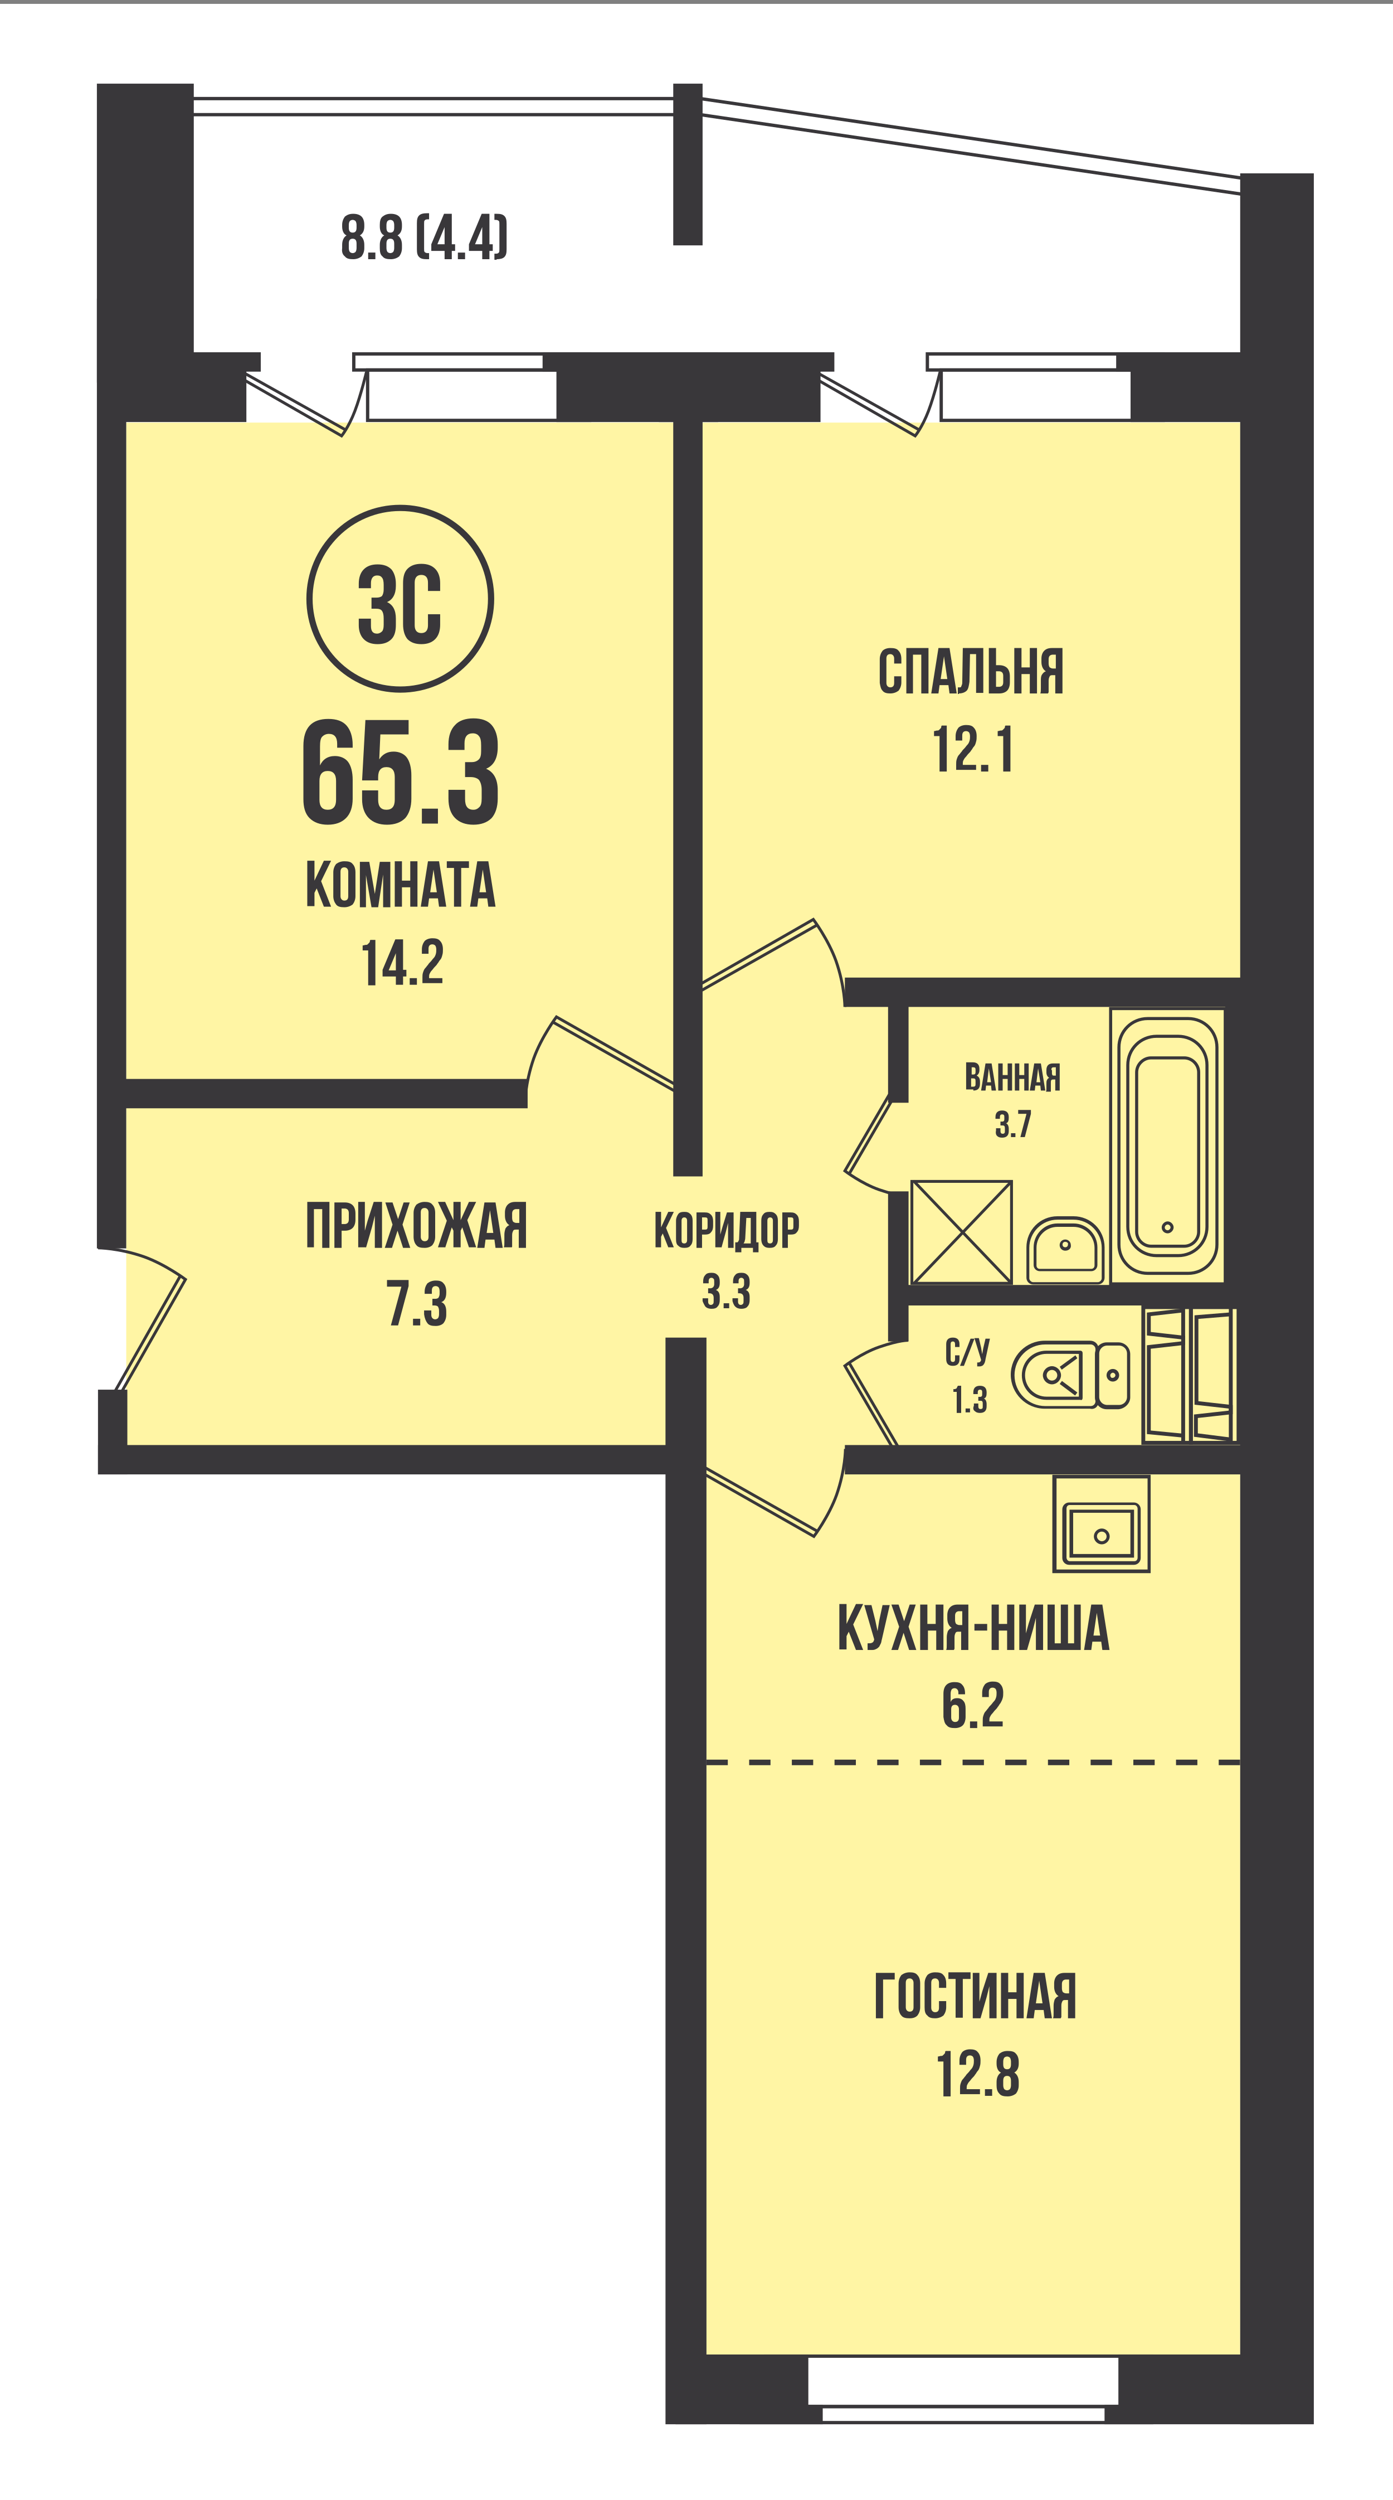 <svg xmlns="http://www.w3.org/2000/svg" xmlns:xlink="http://www.w3.org/1999/xlink" xml:space="preserve" id="Слой_1" x="0" y="0" style="enable-background:new 0 0 251.6 451.4" version="1.1" viewBox="0 0 251.6 451.4"><rect x="0" y="0" width="251.6" height="451.4" fill="#808080" stroke="none"/><style>.st0{fill:#fff}.st1{fill:#fff5a4}.st2{fill:#39373a}.st4,.st6{stroke-width:.6}.st4{fill:none;stroke:#39373a}.st6{clip-path:url(#SVGID_6_)}.st12,.st6{fill:none;stroke:#39373a}.st12{stroke-width:.699}.st13{fill:#39373a}.st13,.st14{clip-path:url(#SVGID_18_)}.st14,.st15{fill:none;stroke:#39373a;stroke-width:.276}.st16{fill:#39373a}.st16,.st17,.st18{clip-path:url(#SVGID_20_)}.st17{fill:none;stroke:#39373a;stroke-width:.276}.st18{stroke-width:.217}.st18,.st20,.st22{fill:none;stroke:#39373a}.st20{clip-path:url(#SVGID_22_);stroke-width:.554}.st22{stroke-width:.258}.st25{clip-path:url(#SVGID_26_);fill:#39373a}</style><switch><g><path d="M0 .7h251.6v451.4H0z" class="st0"/><path d="M22.8 76.3H224v187.2H22.8z" class="st1"/><path d="M127.6 127.4H224v297.7h-96.4z" class="st1"/><path d="M224.3 31.6H237v405.9h-12.7z" class="st2"/><defs><path id="SVGID_1_" d="M.1 15.1h237.2v422.6H.1z"/></defs><clipPath id="SVGID_2_"><use xlink:href="#SVGID_1_" style="overflow:visible"/></clipPath><path d="M224.3 31.6H237v405.9h-12.7z" style="clip-path:url(#SVGID_2_);fill:none;stroke:#39373a;stroke-width:.6"/><path d="M28.1 17.8h94.4v2.9H28.1zm98.4 0v2.9l100.8 14.8v-2.9z" class="st4"/><path d="M201.9 63.9H233v2.9h-31.1z" class="st2"/><path d="M201.9 63.9H233v2.9h-31.1z" class="st4"/><path d="M98.3 63.9h31.1v2.9H98.3z" class="st2"/><path d="M98.3 63.9h31.1v2.9H98.3zm69.2 0h42.6v2.9h-42.6z" class="st4"/><path d="M63.9 63.9h42.6v2.9H63.9z" class="st4"/><path d="M204.5 66.3h28.6v9.6h-28.6z" class="st2"/><path d="M204.5 66.3h28.6v9.6h-28.6z" class="st4"/><path d="M100.8 66.3h28.6v9.6h-28.6z" class="st2"/><path d="M100.8 66.3h28.6v9.6h-28.6z" class="st4"/><path d="M119.3 63.9h31.1v2.9h-31.1z" class="st2"/><path d="M119.3 63.9h31.1v2.9h-31.1z" class="st4"/><path d="M119.3 66.3h28.6v9.6h-28.6z" class="st2"/><path d="M119.3 66.3h28.6v9.6h-28.6z" class="st4"/><path d="M19.7 63.9h27.1v2.9H19.7z" class="st2"/><path d="M19.7 63.9h27.1v2.9H19.7z" class="st4"/><path d="M18 66.3h26.2v9.6H18z" class="st2"/><path d="M18 66.3h26.2v9.6H18zm152 .5h40.1v9.1H170zm-103.6 0h40.1v9.1H66.4z" class="st4"/><defs><path id="SVGID_3_" d="M.1 15.1h237.2v422.6H.1z"/></defs><clipPath id="SVGID_4_"><use xlink:href="#SVGID_3_" style="overflow:visible"/></clipPath><path d="M169.8 67.1s-1 4.2-2.1 7.1c-1.1 2.9-2.4 4.5-2.4 4.5l-19-10.9.6-.9L166 77.6M66.2 67.1s-1 4.2-2.1 7.1c-1.1 2.9-2.4 4.5-2.4 4.5l-19-10.9.6-.9 19.1 10.7" style="clip-path:url(#SVGID_4_);stroke-width:.52;fill:none;stroke:#39373a"/><path d="M199.8 434.5h31.1v2.9h-31.1z" class="st2"/><defs><path id="SVGID_5_" d="M.1 15.1h237.2v422.6H.1z"/></defs><clipPath id="SVGID_6_"><use xlink:href="#SVGID_5_" style="overflow:visible"/></clipPath><path d="M199.8 434.5h31.1v2.9h-31.1z" class="st6"/><path d="M133.9 434.5H208v2.9h-74.1z" class="st6"/><path d="M202.3 425.4h28.6v9.6h-28.6z" class="st2"/><path d="M202.3 425.4h28.6v9.6h-28.6z" class="st4"/><path d="M122.3 434.5h26v2.9h-26z" class="st2"/><defs><path id="SVGID_7_" d="M.1 15.1h237.2v422.6H.1z"/></defs><clipPath id="SVGID_8_"><use xlink:href="#SVGID_7_" style="overflow:visible"/></clipPath><path d="M122.3 434.5h26v2.9h-26z" style="clip-path:url(#SVGID_8_);fill:none;stroke:#39373a;stroke-width:.6"/><path d="M122.3 425.4h23.4v9.6h-23.4z" class="st2"/><path d="M122.3 425.4h23.4v9.6h-23.4z" class="st4"/><path d="M138.3 425.4H208v9.1h-69.7z" class="st4"/><defs><path id="SVGID_9_" d="M.1 15.1h237.2v422.6H.1z"/></defs><clipPath id="SVGID_10_"><use xlink:href="#SVGID_9_" style="overflow:visible"/></clipPath><path d="M94.8 199.4s0-3.7 1.6-8.3c1.4-3.9 4.1-7.5 4.1-7.5l22.7 12.9-.6.9-22.8-12.9m-82.1 40.8s3.7 0 8.3 1.6c3.9 1.4 7.5 4.1 7.5 4.1l-12.9 22.7-.9-.6 12.9-22.8M164 242s-1.4-.1-5.2 1.2c-3.2 1.1-6.2 3.4-6.2 3.4l9.2 15.8.8-.5-9.2-15.8M164 216s-1.4.1-5.2-1.2c-3.2-1.1-6.2-3.4-6.2-3.4l9.2-15.8.8.5-9.2 15.8m-.8-30.1s0-3.7-1.6-8.3c-1.4-3.9-4.1-7.5-4.1-7.5l-22.7 13 .6.9 22.8-12.9m5.1 94.6s0 3.7-1.6 8.3c-1.4 3.9-4.1 7.5-4.1 7.5l-22.7-12.9.6-.9 22.8 12.9" style="clip-path:url(#SVGID_10_);stroke-width:.52;fill:none;stroke:#39373a"/><path d="M121.9 69.4h4.7v142.7h-4.7z" class="st2"/><path d="M121.9 69.4h4.7v142.7h-4.7z" class="st4"/><path d="M121.9 15.4h4.7V44h-4.7z" class="st2"/><defs><path id="SVGID_11_" d="M.1 15.1h237.2v422.6H.1z"/></defs><clipPath id="SVGID_12_"><use xlink:href="#SVGID_11_" style="overflow:visible"/></clipPath><path d="M121.9 15.4h4.7V44h-4.7z" style="clip-path:url(#SVGID_12_);fill:none;stroke:#39373a;stroke-width:.6"/><path d="M120.5 241.8h6.8v195.7h-6.8z" class="st2"/><defs><path id="SVGID_13_" d="M.1 15.1h237.2v422.6H.1z"/></defs><clipPath id="SVGID_14_"><use xlink:href="#SVGID_13_" style="overflow:visible"/></clipPath><path d="M120.5 241.8h6.8v195.7h-6.8z" style="clip-path:url(#SVGID_14_);fill:none;stroke:#39373a;stroke-width:.6"/><path d="M18 195.1h77v4.7H18z" class="st2"/><path d="M18 195.1h77v4.7H18z" class="st4"/><path d="M17.8 54.2h4.7v170.9h-4.7z" class="st2"/><path d="M17.8 54.2h4.7v170.9h-4.7z" class="st4"/><path d="M18 251.2h4.7v14.7H18z" class="st2"/><path d="M18 251.2h4.7v14.7H18z" class="st4"/><path d="M152.9 176.8h77.9v4.7h-77.9z" class="st2"/><path d="M152.9 176.8h77.9v4.7h-77.9z" class="st4"/><path d="M152.9 261.2h77.9v4.7h-77.9z" class="st2"/><path d="M152.9 261.2h77.9v4.7h-77.9z" class="st4"/><path d="M18 261.2h105.2v4.7H18z" class="st2"/><path d="M18 261.2h105.2v4.7H18z" class="st4"/><path d="M160.7 180.9h3.1v17.9h-3.1z" class="st2"/><path d="M160.7 180.9h3.1v17.9h-3.1z" class="st4"/><path d="M162.5 232.3h65v3.1h-65z" class="st2"/><path d="M162.5 232.3h65v3.1h-65z" class="st4"/><path d="M221.6 180.9h9.2v51.7h-9.2z" class="st2"/><path d="M221.6 180.9h9.2v51.7h-9.2z" class="st4"/><path d="M160.7 215.4h3.1v26.5h-3.1z" class="st2"/><path d="M160.7 215.4h3.1v26.5h-3.1z" class="st4"/><path d="M17.8 15.4h16.9v53.4H17.8z" class="st2"/><defs><path id="SVGID_15_" d="M.1 15.1h237.2v422.6H.1z"/></defs><clipPath id="SVGID_16_"><use xlink:href="#SVGID_15_" style="overflow:visible"/></clipPath><path d="M17.8 15.4h16.9v53.4H17.8z" style="clip-path:url(#SVGID_16_);fill:none;stroke:#39373a;stroke-width:.6"/><path d="M.1 200.1h6.1v7.3H.1zm8.2 0h6.1v7.3H8.3z" class="st0"/><path d="M206.5 236h8.6v24.5h-8.6zm7.2 24.4v-24.5" class="st12"/><path d="m213.7 259.2-6.2-.6v-15.4l6.2-.7v-1l-6.2-.7v-3.5l6.2-.7m1.4-.6h8.6v24.5h-8.6zm7.2 0v24.6" class="st12"/><path d="m222.3 237.3-6.2.5v15.5l6.2.7v1l-6.3.7v3.4l6.3.8" class="st12"/><defs><path id="SVGID_17_" d="M.1 15.1h237.2v422.6H.1z"/></defs><clipPath id="SVGID_18_"><use xlink:href="#SVGID_17_" style="overflow:visible"/></clipPath><path d="M183.1 248.3c0-3.1 2.5-5.7 5.7-5.7h8.2c.5 0 1 .4 1 1v9.4c0 .5-.4 1-1 1h-8.2c-3.1 0-5.7-2.5-5.7-5.7m15.2 4.7v-9.4c0-.8-.6-1.4-1.4-1.4h-8.2c-3.3 0-6 2.7-6 6s2.7 6 6 6h8.2c.8.2 1.4-.4 1.4-1.2" class="st13"/><path d="M183.1 248.3c0-3.1 2.5-5.7 5.7-5.7h8.2c.5 0 1 .4 1 1v9.4c0 .5-.4 1-1 1h-8.2c-3.1 0-5.7-2.5-5.7-5.7zm15.2 4.7v-9.4c0-.8-.6-1.4-1.4-1.4h-8.2c-3.3 0-6 2.7-6 6s2.7 6 6 6h8.2c.8.2 1.4-.4 1.4-1.2z" class="st14"/><path d="M195.2 244.3v8.1c0 .1 0 .1-.1.1H189c-2.3 0-4.2-1.9-4.2-4.2 0-2.3 1.9-4.2 4.2-4.2l6.2.2c0-.1 0-.1 0 0z" class="st14"/><path d="M195 244.4v7.9h-6c-2.2 0-4-1.8-4-4s1.8-4 4-4h6zm.4 8v-8.1c0-.2-.1-.3-.3-.3H189c-2.4 0-4.3 1.9-4.3 4.3s1.9 4.3 4.3 4.3h6.2c.1.1.2 0 .2-.2" class="st13"/><path d="M195 244.4v7.9h-6c-2.2 0-4-1.8-4-4s1.8-4 4-4h6zm.4 8v-8.1c0-.2-.1-.3-.3-.3H189c-2.4 0-4.3 1.9-4.3 4.3s1.9 4.3 4.3 4.3h6.2c.1.1.2 0 .2-.2z" class="st14"/><path d="M188.9 248.3c0-.6.5-1.1 1.1-1.1.6 0 1.1.5 1.1 1.1 0 .6-.5 1.1-1.1 1.1-.6 0-1.1-.5-1.1-1.1m2.6 0c0-.8-.7-1.5-1.5-1.5s-1.5.7-1.5 1.5.7 1.5 1.5 1.5 1.5-.7 1.5-1.5" class="st13"/><path d="M188.9 248.3c0-.6.5-1.1 1.1-1.1.6 0 1.1.5 1.1 1.1 0 .6-.5 1.1-1.1 1.1-.6 0-1.1-.5-1.1-1.1zm2.6 0c0-.8-.7-1.5-1.5-1.5s-1.5.7-1.5 1.5.7 1.5 1.5 1.5 1.5-.7 1.5-1.5z" class="st14"/><path d="m194.4 245.2-.2-.3-2.6 1.9.2.3z" class="st2"/><path d="m194.4 245.2-.2-.3-2.6 1.9.2.3z" class="st15"/><path d="m191.595 249.845.24-.32 2.562 1.917-.24.32z" class="st2"/><path stroke-width=".276" d="m191.595 249.845.24-.32 2.562 1.917-.24.32z" class="st15"/><defs><path id="SVGID_19_" d="M.1 15.1h237.2v422.6H.1z"/></defs><clipPath id="SVGID_20_"><use xlink:href="#SVGID_19_" style="overflow:visible"/></clipPath><path d="M198.4 244.4c0-.9.7-1.6 1.6-1.6h2.1c.9 0 1.6.7 1.6 1.6v7.8c0 .9-.7 1.6-1.6 1.6H200c-.9 0-1.6-.7-1.6-1.6v-7.8zm5.6 7.9v-7.8c0-1.1-.9-2-2-2h-2.1c-1.1 0-2 .9-2 2v7.8c0 1.1.9 2 2 2h2.1c1.1-.1 2-1 2-2" class="st16"/><path d="M198.4 244.4c0-.9.7-1.6 1.6-1.6h2.1c.9 0 1.6.7 1.6 1.6v7.8c0 .9-.7 1.6-1.6 1.6H200c-.9 0-1.6-.7-1.6-1.6v-7.8zm5.6 7.9v-7.8c0-1.1-.9-2-2-2h-2.1c-1.1 0-2 .9-2 2v7.8c0 1.1.9 2 2 2h2.1c1.1-.1 2-1 2-2z" class="st17"/><path d="M200.4 248.3c0-.3.3-.6.6-.6s.6.3.6.6-.3.6-.6.6c-.3.1-.6-.2-.6-.6m1.6 0c0-.5-.4-1-1-1-.5 0-1 .4-1 1 0 .5.4 1 1 1 .5 0 1-.4 1-1" class="st16"/><path d="M200.4 248.3c0-.3.3-.6.6-.6s.6.3.6.6-.3.6-.6.6c-.3.1-.6-.2-.6-.6zm1.6 0c0-.5-.4-1-1-1-.5 0-1 .4-1 1 0 .5.4 1 1 1 .5 0 1-.4 1-1z" class="st17"/><path d="M132.8 235.9c.3.3.7.4 1.1.4s.9-.1 1.1-.4c.3-.3.4-.7.4-1.2v-.5c0-.7-.2-1.1-.7-1.3.5-.2.7-.6.7-1.3v-.2c0-.5-.1-.9-.4-1.2-.3-.3-.6-.4-1.1-.4s-.9.1-1.1.4c-.3.3-.4.7-.4 1.2v.3h1v-.4c0-.4.2-.6.5-.6.2 0 .3.1.4.2.1.1.1.3.1.6v.4c0 .2-.1.4-.2.5-.1.1-.3.2-.5.2h-.4v.9h.3c.2 0 .4.1.5.2s.2.3.2.6v.5c0 .3 0 .5-.1.6-.1.1-.2.2-.4.2-.3 0-.5-.2-.5-.6v-.6h-1v.5c.1.3.2.7.5 1m-1.1-.6h-1v.9h1v-.9zm-4.3.6c.3.3.7.4 1.1.4.5 0 .9-.1 1.1-.4.3-.3.4-.7.4-1.2v-.5c0-.7-.2-1.1-.7-1.3.5-.2.7-.6.7-1.3v-.2c0-.5-.1-.9-.4-1.2-.3-.3-.6-.4-1.1-.4-.5 0-.9.1-1.1.4-.3.3-.4.7-.4 1.2v.3h1v-.4c0-.4.2-.6.5-.6.2 0 .3.1.4.2.1.1.1.3.1.6v.4c0 .2-.1.4-.2.5-.1.1-.3.2-.5.2h-.4v.9h.3c.2 0 .4.1.5.2s.2.3.2.6v.5c0 .3 0 .5-.1.6-.1.1-.2.2-.4.2-.3 0-.5-.2-.5-.6v-.6h-1v.5c.1.3.3.7.5 1m14.9-16.1h.5c.2 0 .3 0 .4.1.1.1.1.2.1.5v1c0 .2 0 .4-.1.5-.1.1-.2.1-.4.1h-.5v-2.2zm0 5.5v-2.4h.5c.5 0 .9-.1 1.1-.4.3-.3.4-.7.4-1.2v-.8c0-.5-.1-.9-.4-1.2-.3-.3-.6-.4-1.1-.4h-1.5v6.4h1zm-3.7-4.9c0-.4.2-.6.5-.6s.5.2.5.6v3.5c0 .4-.2.6-.5.6-.4 0-.5-.2-.5-.6v-3.5zm-.7 4.5c.3.3.6.4 1.1.4.5 0 .9-.1 1.1-.4.3-.3.4-.7.4-1.2v-3.3c0-.5-.1-.9-.4-1.2-.3-.3-.6-.4-1.1-.4-.5 0-.9.1-1.1.4-.3.3-.4.7-.4 1.2v3.3c0 .6.2 1 .4 1.2m-3.4-.8c0-.1.1-.3.1-.5l.2-3.7h.8v4.6h-1.3c.1-.2.2-.3.2-.4m-.6 2v-.8h2.1v.8h1v-1.8h-.4v-5.5h-2.9l-.2 4.7c0 .2 0 .4-.1.5 0 .1-.1.2-.2.3h-.4v1.8h1.1zm-3.6-.8.8-2.9.4-1.6v4.5h1v-6.4h-1.2l-.8 2.6-.4 1.4v-4.1h-.9v6.4h1.1zm-3.5-5.5h.5c.2 0 .3 0 .4.1.1.1.1.2.1.5v1c0 .2 0 .4-.1.5-.1.1-.2.1-.4.1h-.5v-2.2zm0 5.5v-2.4h.5c.5 0 .9-.1 1.1-.4.3-.3.4-.7.4-1.2v-.8c0-.5-.1-.9-.4-1.2s-.6-.4-1.1-.4h-1.5v6.4h1zm-3.7-4.9c0-.4.2-.6.5-.6s.5.2.5.6v3.5c0 .4-.2.6-.5.6-.4 0-.5-.2-.5-.6v-3.5zm-.6 4.5c.3.3.6.4 1.1.4.5 0 .9-.1 1.1-.4.3-.3.4-.7.4-1.2v-3.3c0-.5-.1-.9-.4-1.2-.3-.3-.6-.4-1.1-.4-.5 0-.9.1-1.1.4s-.4.7-.4 1.2v3.3c0 .6.1 1 .4 1.2m-3.1.4v-2l.3-.6 1 2.5h1l-1.4-3.5 1.4-2.9h-1l-1.3 2.8v-2.8h-1v6.4h1zm56.7 29.5c.2.2.5.3.9.3s.7-.1.9-.3c.2-.2.3-.5.3-.9v-.4c0-.5-.2-.9-.5-1 .4-.1.5-.5.5-1v-.1c0-.4-.1-.7-.3-.9-.2-.2-.5-.3-.9-.3s-.7.1-.9.3c-.2.2-.3.5-.3.9v.3h.8v-.3c0-.3.1-.5.4-.5.1 0 .2 0 .3.1.1.1.1.2.1.4v.3c0 .2 0 .3-.1.4-.1.1-.2.1-.3.1h-.3v.7h.3c.2 0 .3 0 .4.1.1.1.1.3.1.5v.4c0 .2 0 .4-.1.4-.1.1-.2.1-.3.1-.3 0-.4-.2-.4-.5v-.5h-.8v.4c-.2.5-.1.8.2 1m-.9-.5h-.8v.7h.8v-.7zm-2.4-3v3.8h.8v-4.9h-.6c0 .1-.1.1-.1.2s-.1.1-.1.2-.1.1-.1.1c-.1 0-.1.1-.2.1h-.3v.5h.6zm4.4-5.8c0 .2-.1.3-.2.4-.1.1-.3.1-.5.1v.7h.5c.2 0 .3-.1.4-.1.1-.1.2-.1.3-.3.1-.1.1-.2.2-.4 0-.1.1-.3.1-.5l.8-3.7h-.8l-.4 1.7-.2 1.1-.2-1.2-.4-1.7h-.8l1.2 3.9zm-3.1 1.1 1.9-4.9h-.7l-1.9 4.9h.7zm-2.9-.3c.2.2.5.3.9.3s.7-.1.9-.3c.2-.2.3-.5.3-.9v-.7h-.8v.7c0 .3-.1.5-.4.5-.3 0-.4-.2-.4-.5v-2.7c0-.3.1-.5.4-.5.3 0 .4.2.4.5v.5h.8v-.5c0-.4-.1-.7-.3-.9-.2-.2-.5-.3-.9-.3s-.7.1-.9.3c-.2.2-.3.5-.3.9v2.6c0 .5.1.8.3 1m14.2-45.2-1.1 4.2h.8l1.1-4.2v-.7h-2.3v.7h1.5zm-2 3.5h-.8v.7h.8v-.7zm-3.3.5c.2.2.5.3.9.3s.7-.1.9-.3c.2-.2.3-.5.3-.9v-.4c0-.5-.2-.9-.5-1 .4-.1.5-.5.5-1v-.1c0-.4-.1-.7-.3-.9-.2-.2-.5-.3-.9-.3s-.7.1-.9.3c-.2.2-.3.5-.3.9v.3h.8v-.3c0-.3.1-.5.4-.5.1 0 .2 0 .3.1.1.1.1.2.1.4v.3c0 .2 0 .3-.1.4-.1.1-.2.1-.3.1h-.3v.7h.3c.2 0 .3 0 .4.1s.1.3.1.5v.4c0 .2 0 .3-.1.4-.1.1-.2.1-.3.1-.3 0-.4-.2-.4-.5v-.5h-.8v.4c-.1.5 0 .8.2 1m9.8-11.9c0-.2 0-.3.1-.4.1-.1.2-.1.3-.1h.4v1.5h-.3c-.2 0-.3 0-.3-.1-.1-.1-.1-.2-.1-.4v-.5zm-.1 3.7v-1.4c0-.2 0-.4.1-.5.1-.1.2-.1.4-.1h.3v2h.8V192h-1.2c-.4 0-.7.1-.9.3-.2.2-.3.5-.3.9v.4c0 .5.2.8.5 1-.2.1-.3.2-.4.4-.1.2-.1.4-.1.7v.8c0 .3 0 .5-.1.6h.9zm-2.3-4 .4 2.5h-.7l.3-2.5zm-.6 4 .1-.9h.9l.1.9h.8l-.8-4.9h-1.2l-.8 4.9h.9zm-2.8 0v-2.1h.9v2.1h.8V192h-.8v2.1h-.9V192h-.8v4.9h.8zm-3 0v-2.1h.9v2.1h.8V192h-.8v2.1h-.9V192h-.8v4.9h.8zm-2.5-4 .4 2.5h-.7l.3-2.5zm-.6 4 .1-.9h.9l.1.9h.8l-.8-4.9H178l-.8 4.9h.8zm-2.6-4.2h.4c.1 0 .2 0 .3.1.1.1.1.2.1.4v.3c0 .2 0 .3-.1.4-.1.1-.2.1-.3.1h-.3v-1.3zm0 2h.3c.2 0 .3 0 .4.1.1.1.1.2.1.5v.4c0 .2 0 .3-.1.4-.1.1-.2.1-.3.1h-.4v-1.5zm.4 2.2c.4 0 .7-.1.9-.3.2-.2.3-.5.3-.9v-.4c0-.6-.2-.9-.6-1.1.3-.2.5-.5.5-1v-.2c0-.4-.1-.7-.3-.9-.2-.2-.5-.3-.9-.3h-1.2v4.9h1.3zm15.2 23.2c-2.8 0-5.2 2.3-5.2 5.2v5.5c0 .4.4.8.8.8h11.7c.4 0 .8-.4.8-.8v-5.5c0-2.8-2.3-5.2-5.2-5.2H191zm7.3 11.7h-11.7c-.6 0-1.1-.5-1.1-1.1v-5.5c0-3 2.4-5.5 5.5-5.5h2.9c3 0 5.5 2.4 5.5 5.5v5.5c0 .6-.5 1.1-1.1 1.1" class="st16"/><path d="M191 220.1c-2.8 0-5.2 2.3-5.2 5.2v5.5c0 .4.4.8.8.8h11.7c.4 0 .8-.4.8-.8v-5.5c0-2.8-2.3-5.2-5.2-5.2H191zm7.3 11.7h-11.7c-.6 0-1.1-.5-1.1-1.1v-5.5c0-3 2.4-5.5 5.5-5.5h2.9c3 0 5.5 2.4 5.5 5.5v5.5c0 .6-.5 1.1-1.1 1.1z" class="st18"/><path d="M191 221.4c-2.1 0-3.9 1.7-3.9 3.9v3.2c0 .4.3.7.7.7h9.3c.4 0 .7-.3.7-.7v-3.2c0-2.1-1.7-3.9-3.9-3.9H191zm6.1 8h-9.3c-.5 0-1-.4-1-1v-3.2c0-2.3 1.9-4.2 4.2-4.2h2.9c2.3 0 4.2 1.9 4.2 4.2v3.2c0 .6-.5 1-1 1" class="st16"/><path d="M191 221.4c-2.1 0-3.9 1.7-3.9 3.9v3.2c0 .4.3.7.7.7h9.3c.4 0 .7-.3.7-.7v-3.2c0-2.1-1.7-3.9-3.9-3.9H191zm6.1 8h-9.3c-.5 0-1-.4-1-1v-3.2c0-2.3 1.9-4.2 4.2-4.2h2.9c2.3 0 4.2 1.9 4.2 4.2v3.2c0 .6-.5 1-1 1z" class="st18"/><path d="M192.4 224.1c-.4 0-.6.3-.6.6 0 .4.3.6.6.6.4 0 .6-.3.6-.6.1-.3-.2-.6-.6-.6m0 1.6c-.5 0-.9-.4-.9-.9s.4-.9.9-.9.9.4.9.9c.1.5-.3.9-.9.9" class="st16"/><path d="M192.4 224.1c-.4 0-.6.3-.6.6 0 .4.3.6.6.6.4 0 .6-.3.6-.6.1-.3-.2-.6-.6-.6zm0 1.6c-.5 0-.9-.4-.9-.9s.4-.9.9-.9.9.4.9.9c.1.5-.3.9-.9.9z" class="st18"/><path d="M164.7 213.3h18v18.4h-18zm.3-.1 17.6 18.4m.2-18.4-17.6 18.4" style="fill:none;stroke:#39373a;stroke-width:.52"/><defs><path id="SVGID_21_" d="M.1 15.1h237.2v422.6H.1z"/></defs><clipPath id="SVGID_22_"><use xlink:href="#SVGID_21_" style="overflow:visible"/></clipPath><path d="M210.9 222.4c.4 0 .8-.4.8-.8s-.4-.8-.8-.8-.8.4-.8.8c0 .5.4.8.8.8z" class="st20"/><path d="M207.3 183.9c-2.9 0-5.2 2.3-5.2 5.2v35.6c0 2.9 2.3 5.2 5.2 5.2h7.3c2.9 0 5.2-2.3 5.2-5.2v-35.6c0-2.9-2.3-5.2-5.2-5.2h-7.3z" class="st20"/><path d="M208.9 187.1c-2.9 0-5.2 2.3-5.2 5.2v29.2c0 2.9 2.3 5.2 5.2 5.2h3.9c2.9 0 5.2-2.3 5.2-5.2v-29.2c0-2.9-2.3-5.2-5.2-5.2h-3.9z" class="st20"/><path d="M207.9 191c-1.4 0-2.6 1.2-2.6 2.6v28.8c0 1.4 1.2 2.6 2.6 2.6h6c1.4 0 2.6-1.2 2.6-2.6v-28.8c0-1.4-1.2-2.6-2.6-2.6h-6z" class="st20"/><path d="M221.3 231.8v-49.7h-20.7v49.7z" style="fill:none;stroke:#39373a;stroke-width:.554"/><path d="M207.4 266.8h-16.7v16.7h16.7v-16.7zm-17.2-.4h17.5v17.5h-17.5v-17.5z" class="st2"/><path d="M207.4 266.8h-16.7v16.7h16.7v-16.7zm-17.2-.4h17.5v17.5h-17.5v-17.5z" class="st22"/><defs><path id="SVGID_23_" d="M.1 15.1h237.2v422.6H.1z"/></defs><clipPath id="SVGID_24_"><use xlink:href="#SVGID_23_" style="overflow:visible"/></clipPath><path d="M204.9 282c.4 0 .7-.3.7-.8v-8.8c0-.4-.3-.8-.7-.8h-11.7c-.4 0-.7.3-.7.8v8.8c0 .4.3.8.7.8h11.7zm-11.8-10.6h11.7c.6 0 1.1.5 1.1 1.1v8.8c0 .6-.5 1.1-1.1 1.1h-11.7c-.6 0-1.1-.5-1.1-1.1v-8.8c0-.6.5-1.1 1.1-1.1" style="clip-path:url(#SVGID_24_);fill:#39373a"/><path d="M204.9 282c.4 0 .7-.3.7-.8v-8.8c0-.4-.3-.8-.7-.8h-11.7c-.4 0-.7.3-.7.8v8.8c0 .4.3.8.7.8h11.7zm-11.8-10.6h11.7c.6 0 1.1.5 1.1 1.1v8.8c0 .6-.5 1.1-1.1 1.1h-11.7c-.6 0-1.1-.5-1.1-1.1v-8.8c0-.6.5-1.1 1.1-1.1z" style="clip-path:url(#SVGID_24_);fill:none;stroke:#39373a;stroke-width:.258"/><path d="M204.3 273h-10.6v7.7h10.6V273zm-11-.3h11.4v8.4h-11.4v-8.4z" class="st2"/><path d="M204.3 273h-10.6v7.7h10.6V273zm-11-.3h11.4v8.4h-11.4v-8.4z" class="st22"/><defs><path id="SVGID_25_" d="M.1 15.1h237.2v422.6H.1z"/></defs><clipPath id="SVGID_26_"><use xlink:href="#SVGID_25_" style="overflow:visible"/></clipPath><path d="M199 278.4c.5 0 1-.4 1-1 0-.5-.4-1-1-1-.5 0-1 .4-1 1 0 .5.5 1 1 1m0-2.3c.7 0 1.3.6 1.3 1.3 0 .7-.6 1.3-1.3 1.3-.7 0-1.3-.6-1.3-1.3 0-.7.6-1.3 1.3-1.3" class="st25"/><path d="M199 278.4c.5 0 1-.4 1-1 0-.5-.4-1-1-1-.5 0-1 .4-1 1 0 .5.5 1 1 1zm0-2.3c.7 0 1.3.6 1.3 1.3 0 .7-.6 1.3-1.3 1.3-.7 0-1.3-.6-1.3-1.3 0-.7.6-1.3 1.3-1.3z" style="clip-path:url(#SVGID_26_);fill:none;stroke:#39373a;stroke-width:.258"/><path d="M89.7 46.8c.6 0 1.1-.1 1.4-.4.3-.3.4-.7.4-1.4v-4.6c0-.7-.1-1.1-.4-1.4-.3-.3-.7-.4-1.4-.4h-.4v1.1h.3c.2 0 .4.1.5.2.1.1.1.3.1.6V45c0 .3 0 .5-.1.6-.1.1-.2.2-.5.2h-.3v1.1h.4zM87.1 41v3.1h-1.3l1.3-3.1zm0 4.3v1.5h1.3v-1.5h.6v-1.2h-.6v-5.5H87l-2.3 5.5v1.2h2.4zm-3.1.3h-1.3v1.2H84v-1.2zM80.3 41v3.1H79l1.3-3.1zm0 4.3v1.5h1.3v-1.5h.6v-1.2h-.6v-5.5h-1.4l-2.3 5.5v1.2h2.4zm-4.6 1.1c.3.3.7.4 1.4.4h.4v-1.1h-.3c-.2 0-.4-.1-.5-.2-.1-.1-.1-.3-.1-.6v-4.5c0-.3 0-.5.1-.6.1-.1.2-.2.5-.2h.3v-1.1h-.4c-.6 0-1.1.1-1.4.4-.3.3-.4.7-.4 1.4V45c0 .7.1 1.1.4 1.4m-5.9-5.8c0-.3.1-.6.2-.7.1-.1.3-.2.5-.2s.4.1.5.2c.1.1.2.4.2.7v.5c0 .6-.2.9-.7.9-.5 0-.7-.3-.7-.9v-.5zm0 3.4c0-.6.2-.9.7-.9.5 0 .7.3.7.9v.8c0 .3-.1.6-.2.7-.1.1-.3.2-.5.2s-.4-.1-.5-.2c-.1-.1-.2-.4-.2-.7V44zm-.7 2.3c.3.4.8.5 1.5.5.6 0 1.1-.2 1.5-.5.3-.4.5-.9.5-1.5v-.6c0-.8-.3-1.4-.8-1.7.5-.3.8-.8.8-1.6v-.3c0-.7-.2-1.2-.5-1.5s-.8-.5-1.5-.5-1.1.2-1.5.5-.5.9-.5 1.5v.3c0 .8.3 1.4.8 1.6-.5.3-.8.9-.8 1.7v.6c0 .7.1 1.2.5 1.5m-1.3-.7h-1.3v1.2h1.3v-1.2zm-4.8-5c0-.3.1-.6.2-.7.1-.1.3-.2.5-.2s.4.1.5.2c.1.1.2.4.2.7v.5c0 .6-.2.9-.7.9-.5 0-.7-.3-.7-.9v-.5zm0 3.4c0-.6.2-.9.7-.9.5 0 .7.3.7.9v.8c0 .3-.1.6-.2.7-.1.1-.3.2-.5.2s-.4-.1-.5-.2c-.1-.1-.2-.4-.2-.7V44zm-.7 2.3c.3.4.8.5 1.5.5.6 0 1.1-.2 1.5-.5.3-.4.5-.9.5-1.5v-.6c0-.8-.3-1.4-.8-1.7.5-.3.8-.8.8-1.6v-.3c0-.7-.2-1.2-.5-1.5s-.8-.5-1.5-.5-1.1.2-1.5.5c-.3.4-.5.9-.5 1.5v.3c0 .8.3 1.4.8 1.6-.5.3-.8.9-.8 1.7v.6c-.1.7.1 1.2.5 1.5m118.9 325.9c0-.3.1-.6.2-.7.1-.1.3-.2.5-.2s.4.1.5.2c.1.1.2.4.2.7v.5c0 .6-.2.9-.7.9-.5 0-.7-.3-.7-.9v-.5zm0 3.5c0-.6.2-.9.7-.9.5 0 .7.3.7.9v.8c0 .3-.1.6-.2.7-.1.1-.3.2-.5.2s-.4-.1-.5-.2c-.1-.1-.2-.4-.2-.7v-.8zm-.7 2.3c.3.4.8.5 1.5.5.6 0 1.1-.2 1.5-.5.3-.4.5-.9.5-1.5v-.6c0-.8-.3-1.4-.8-1.7.5-.3.8-.8.8-1.6v-.3c0-.7-.2-1.2-.5-1.5-.3-.4-.8-.5-1.5-.5s-1.1.2-1.5.5c-.3.4-.5.9-.5 1.5v.3c0 .8.3 1.4.8 1.6-.5.3-.8.9-.8 1.7v.6c0 .6.1 1.1.5 1.5m-1.3-.8h-1.3v1.2h1.3v-1.2zm-2.2 1.2v-1.2h-2.4v-.2c0-.2 0-.4.1-.6.1-.2.2-.4.4-.6.2-.2.3-.4.5-.6.2-.2.4-.4.5-.6.2-.2.3-.5.5-.7.2-.2.3-.5.4-.9.1-.3.1-.7.1-1 0-.7-.2-1.2-.5-1.5-.3-.4-.8-.5-1.4-.5-.6 0-1.1.2-1.4.5-.3.4-.5.9-.5 1.5v.8h1.2v-.9c0-.5.2-.8.7-.8.2 0 .4.1.5.2.1.1.2.4.2.7 0 .3 0 .6-.1.9-.1.3-.2.5-.4.7-.2.2-.3.4-.5.6-.2.2-.4.4-.5.6-.2.2-.3.4-.5.6-.2.2-.3.5-.4.8-.1.3-.1.6-.1.9v1h3.6zm-6.6-6.2v6.3h1.3v-8.2h-.9c-.1.1-.1.2-.1.3 0 .1-.1.2-.2.3l-.2.2c-.1.1-.2.1-.4.1-.1 0-.3.1-.5.1v.9h1zm21.4-14c0-.3.1-.5.2-.6.1-.1.3-.2.5-.2h.6v2.5h-.5c-.3 0-.4-.1-.6-.2-.1-.1-.2-.4-.2-.7v-.8zm-.2 6.2c0-.1.1-.2.1-.2v-2.1c0-.4.1-.6.2-.8.1-.2.3-.2.6-.2h.4v3.3h1.3v-8.2h-1.9c-.7 0-1.1.2-1.4.5-.3.3-.5.8-.5 1.4v.6c0 .8.3 1.4.8 1.7-.3.1-.5.3-.7.6-.1.3-.2.7-.2 1.1v1.3c0 .4 0 .8-.1 1h1.4zm-3.9-6.8.6 4.1h-1.2l.6-4.1zm-1 6.8.2-1.5h1.6l.2 1.5h1.3l-1.3-8.2h-2l-1.3 8.2h1.3zm-4.6 0v-3.5h1.5v3.5h1.3v-8.2h-1.3v3.5h-1.5v-3.5h-1.3v8.2h1.3zm-5 0 1.1-3.8.5-2v5.8h1.3v-8.2h-1.5l-1.1 3.4-.5 1.8v-5.2h-1.2v8.2h1.4zm-4.5-7.1v7h1.3v-7h1.4v-1.2h-4v1.2h1.3zm-5.1 6.6c.3.4.8.5 1.4.5.6 0 1.1-.2 1.5-.5.3-.4.5-.9.5-1.5v-1.1h-1.3v1.2c0 .5-.2.8-.7.8-.4 0-.7-.3-.7-.8V358c0-.5.2-.8.7-.8.4 0 .7.3.7.8v.9h1.3v-.8c0-.7-.2-1.2-.5-1.5-.3-.4-.8-.5-1.5-.5-.6 0-1.1.2-1.4.5-.3.4-.5.9-.5 1.5v4.3c0 .7.1 1.2.5 1.5m-3.9-5.9c0-.5.2-.8.7-.8.4 0 .7.3.7.8v4.4c0 .5-.2.8-.7.8-.4 0-.7-.3-.7-.8V358zm-.8 5.9c.3.4.8.5 1.5.5s1.1-.2 1.4-.5c.3-.4.5-.9.5-1.5v-4.3c0-.7-.2-1.2-.5-1.5-.3-.4-.8-.5-1.4-.5s-1.1.2-1.5.5c-.3.4-.5.9-.5 1.5v4.3c0 .6.2 1.2.5 1.5m-3.3.5v-7h2.1v-1.2h-3.4v8.2h1.3zM181.2 133v6.3h1.3V131h-.9c-.1.1-.1.2-.1.3s-.1.2-.2.3l-.2.2c-.1.1-.2.1-.4.1-.1 0-.3.1-.5.1v.9h1zm-2.7 5.1h-1.3v1.2h1.3v-1.2zm-2.2 1.2v-1.2h-2.4v-.2c0-.2 0-.4.1-.6.1-.2.2-.4.4-.6.2-.2.3-.4.5-.6.2-.2.4-.4.5-.6.2-.2.3-.5.5-.7.2-.2.3-.5.4-.9.1-.3.1-.7.1-1 0-.7-.2-1.2-.5-1.5-.3-.4-.8-.5-1.4-.5-.6 0-1.1.2-1.4.5-.3.4-.5.9-.5 1.5v.8h1.2v-.9c0-.5.2-.8.7-.8.2 0 .4.1.5.2.1.1.2.4.2.7 0 .3 0 .6-.1.9-.1.3-.2.5-.4.7-.2.2-.3.4-.5.6-.2.2-.4.4-.5.6-.2.2-.3.4-.5.6-.2.2-.3.5-.4.8-.1.3-.1.6-.1.9v1h3.6zm-6.6-6.3v6.3h1.3V131h-.9c-.1.1-.1.2-.1.3 0 .1-.1.2-.2.3l-.2.2c-.1.1-.2.1-.4.1-.1 0-.3.1-.5.1v.9h1zm19.7-14c0-.3.1-.5.2-.6.1-.1.3-.2.5-.2h.6v2.5h-.5c-.3 0-.4-.1-.6-.2-.1-.1-.2-.4-.2-.7v-.8zm-.1 6.2c0-.1.1-.2.1-.2v-2.1c0-.4.1-.6.2-.8.1-.2.3-.2.6-.2h.4v3.3h1.3V117H190c-.7 0-1.1.2-1.4.5-.3.3-.5.8-.5 1.4v.6c0 .8.3 1.4.8 1.7-.3.1-.5.3-.7.6s-.2.7-.2 1.1v1.3c0 .4 0 .8-.1 1h1.4zm-4.8 0v-3.5h1.5v3.5h1.3V117H186v3.5h-1.5V117h-1.3v8.2h1.3zm-4.6-4h.6c.2 0 .4.1.5.2.1.1.2.3.2.6v1.2c0 .3-.1.5-.2.6-.1.1-.3.2-.5.2h-.6v-2.8zm.6 4c.6 0 1.1-.2 1.4-.5.3-.3.5-.8.5-1.5v-1.1c0-.7-.2-1.2-.5-1.5-.3-.3-.8-.5-1.4-.5h-.6V117h-1.3v8.2h1.9zm-7.3 0c.6 0 1.1-.2 1.4-.5.3-.3.4-.9.5-1.6l.1-5h1.1v7h1.3V117h-3.7l-.1 6.2c0 .2 0 .3-.1.5 0 .1-.1.2-.1.3-.1.1-.1.1-.2.1h-.4v1.2h.2zm-2.7-6.7.6 4.1h-1.2l.6-4.1zm-1 6.7.2-1.5h1.6l.2 1.5h1.3l-1.3-8.2h-2l-1.3 8.2h1.3zm-4.6 0v-7h1.5v7h1.3V117h-4v8.2h1.2zm-5.5-.5c.3.4.8.5 1.4.5.6 0 1.1-.2 1.5-.5.3-.4.5-.9.5-1.5v-1.1h-1.3v1.2c0 .5-.2.8-.7.8-.4 0-.7-.3-.7-.8v-4.4c0-.5.2-.8.7-.8.4 0 .7.3.7.8v.9h1.3v-.8c0-.7-.2-1.2-.5-1.5-.3-.4-.8-.5-1.5-.5-.6 0-1.1.2-1.4.5-.3.4-.5.9-.5 1.5v4.3c.1.6.2 1.1.5 1.4m-79.5 53.1v-1.2h-2.4v-.2c0-.2 0-.4.1-.6.1-.2.2-.4.4-.6.2-.2.3-.4.5-.6.2-.2.4-.4.5-.6.2-.2.3-.5.5-.7.2-.2.3-.5.4-.9.1-.3.1-.7.1-1 0-.7-.2-1.2-.5-1.5-.3-.4-.8-.5-1.4-.5s-1.1.2-1.4.5c-.3.4-.5.9-.5 1.5v.8h1.2v-.9c0-.5.2-.8.7-.8.2 0 .4.1.5.2.1.1.2.4.2.7 0 .3 0 .6-.1.9-.1.3-.2.5-.4.7-.2.2-.3.4-.5.6-.2.2-.4.4-.5.6-.2.2-.3.4-.5.6-.2.2-.3.5-.4.8-.1.3-.1.6-.1.9v1h3.6zm-4.6-1.2H74v1.2h1.3v-1.2zm-3.8-4.5v3.1h-1.3l1.3-3.1zm0 4.2v1.5h1.3v-1.5h.6v-1.2h-.6v-5.5h-1.4l-2.3 5.5v1.2h2.4zm-5-4.7v6.3h1.3v-8.2h-.9c-.1.1-.1.2-.1.3s-.1.2-.2.3l-.2.2c-.1.1-.2.1-.4.1-.1 0-.3.1-.5.1v.9h1zM87.2 157l.6 4.1h-1.2l.6-4.1zm-1 6.7.2-1.5H88l.2 1.5h1.3l-1.3-8.2h-2l-1.3 8.2h1.3zm-4.2-7v7h1.3v-7h1.4v-1.2h-4v1.2H82zm-3.7.3.6 4.1h-1.2l.6-4.1zm-1 6.7.2-1.5h1.6l.2 1.5h1.3l-1.3-8.2h-2l-1.3 8.2h1.3zm-4.7 0v-3.5h1.5v3.5h1.3v-8.2h-1.3v3.5h-1.5v-3.5h-1.3v8.2h1.3zm-6.5 0V158l1 5.8h1.2l.9-5.9v5.9h1.3v-8.2h-1.9l-.9 5.8-1-5.8H65v8.2h1.1zm-4.6-6.3c0-.5.2-.8.7-.8.4 0 .7.3.7.8v4.4c0 .5-.2.8-.7.8-.4 0-.7-.3-.7-.8v-4.4zm-.8 5.9c.3.4.8.5 1.5.5.6 0 1.1-.2 1.5-.5.3-.4.5-.9.5-1.5v-4.3c0-.7-.2-1.2-.5-1.5-.3-.4-.8-.5-1.5-.5-.6 0-1.1.2-1.5.5-.3.4-.5.9-.5 1.5v4.3c0 .6.2 1.1.5 1.5m-3.9.4v-2.5l.4-.8 1.3 3.3h1.3l-1.8-4.6 1.8-3.7h-1.3l-1.7 3.6v-3.6h-1.3v8.2h1.3zm25.4-16c.8.8 1.9 1.2 3.3 1.2s2.5-.4 3.3-1.2c.7-.8 1.1-2 1.1-3.5v-1.5c0-2-.7-3.3-2.1-3.9 1.4-.6 2.1-1.9 2.1-3.9v-.5c0-1.5-.4-2.7-1.1-3.5-.7-.8-1.8-1.2-3.3-1.2-1.4 0-2.6.4-3.3 1.2-.8.8-1.2 2-1.2 3.5v1h2.9v-1.2c0-1.2.5-1.8 1.5-1.8.5 0 .9.2 1.1.5.3.3.4.9.4 1.7v1c0 .7-.1 1.2-.4 1.5-.3.3-.7.5-1.3.5H84v2.7h1c.7 0 1.2.2 1.5.5.3.4.5 1 .5 1.8v1.5c0 .8-.1 1.3-.4 1.6-.3.3-.6.5-1.1.5-1 0-1.5-.6-1.5-1.9v-1.7h-3v1.6c0 1.5.4 2.7 1.2 3.5m-3.1-1.7h-2.9v2.7h2.9V146zm-12.5 1.7c.8.8 1.9 1.2 3.3 1.2s2.5-.4 3.3-1.2c.7-.8 1.1-2 1.1-3.5V140c0-1.4-.3-2.5-.8-3.2-.5-.7-1.4-1.1-2.4-1.1-1.2 0-2 .5-2.6 1.4l.2-4.5h5.1V130H66l-.6 10.9h2.9v-.6c0-1.2.5-1.8 1.5-1.8s1.5.6 1.5 1.8v4.1c0 1.2-.5 1.8-1.5 1.8s-1.5-.6-1.5-1.8v-1.7h-2.9v1.6c0 1.4.4 2.6 1.2 3.4m-8.9-6.7c0-1.2.5-1.8 1.5-1.8s1.5.6 1.5 1.8v3.4c0 1.2-.5 1.8-1.5 1.8s-1.5-.6-1.5-1.8V141zm-1.8 6.7c.8.8 1.9 1.2 3.3 1.2s2.5-.4 3.3-1.2c.8-.8 1.2-2 1.2-3.5v-3.4c0-1.4-.3-2.5-.8-3.2-.5-.7-1.4-1.1-2.4-1.1-1.3 0-2.2.6-2.7 1.7v-3.4c0-.9.1-1.5.4-1.8.3-.3.7-.5 1.2-.5 1 0 1.5.6 1.5 1.8v.7h2.8v-.5c0-1.5-.4-2.7-1.1-3.5-.7-.8-1.8-1.2-3.3-1.2-3 0-4.5 1.6-4.5 4.9v9.6c0 1.4.3 2.6 1.1 3.4" class="st25"/><path d="M72.3 124.5c9.1 0 16.4-7.4 16.4-16.4 0-9.1-7.4-16.4-16.4-16.4S55.9 99 55.9 108.1c0 9 7.3 16.4 16.4 16.4z" style="clip-path:url(#SVGID_26_);fill:none;stroke:#39373a;stroke-width:1.126"/><path d="M73.6 115.4c.6.6 1.4.9 2.5.9s1.9-.3 2.5-.9c.6-.6.9-1.5.9-2.6v-1.9h-2.2v2c0 .9-.4 1.4-1.2 1.4-.8 0-1.2-.5-1.2-1.4v-7.7c0-.9.4-1.4 1.2-1.4.8 0 1.2.5 1.2 1.4v1.5h2.2v-1.4c0-1.1-.3-2-.9-2.6-.6-.6-1.4-.9-2.5-.9s-1.9.3-2.5.9c-.6.6-.8 1.5-.8 2.6v7.4c0 1.2.3 2.1.8 2.7m-7.9 0c.6.6 1.4.9 2.5.9s1.9-.3 2.5-.9c.6-.6.8-1.5.8-2.6v-1.1c0-1.5-.5-2.5-1.6-3 1-.4 1.6-1.4 1.6-2.9v-.4c0-1.1-.3-2-.8-2.6-.6-.6-1.4-.9-2.5-.9s-1.9.3-2.5.9c-.6.6-.9 1.5-.9 2.6v.8H67v-.9c0-.9.4-1.4 1.1-1.4.4 0 .7.1.9.4.2.2.3.7.3 1.3v.8c0 .5-.1.9-.3 1.2-.2.2-.6.3-1 .3h-.9v2h.8c.5 0 .9.1 1.1.4.2.3.3.7.3 1.4v1.1c0 .6-.1 1-.3 1.2-.2.2-.5.4-.9.4-.8 0-1.1-.5-1.1-1.4v-1.3h-2.2v1.2c0 1 .3 1.9.9 2.5M181.1 312v-1.2h-2.4v-.2c0-.2 0-.4.1-.6.1-.2.2-.4.4-.6.2-.2.3-.4.5-.6.2-.2.4-.4.5-.6.2-.2.3-.5.5-.7.1-.2.3-.5.4-.9.1-.3.1-.7.1-1 0-.7-.2-1.2-.5-1.5-.3-.4-.8-.5-1.4-.5-.6 0-1.1.2-1.4.5-.3.4-.5.9-.5 1.5v.8h1.2v-.9c0-.5.2-.8.7-.8.2 0 .4.1.5.2.1.1.2.4.2.7 0 .3 0 .6-.1.9-.1.3-.2.5-.4.7-.2.2-.3.4-.5.6-.2.2-.4.4-.5.6-.2.2-.3.4-.5.6-.2.2-.3.5-.4.8-.1.3-.1.6-.1.9v1h3.6zm-4.6-1.2h-1.3v1.2h1.3v-1.2zm-4.7-2.2c0-.5.2-.8.7-.8.4 0 .7.3.7.8v1.5c0 .5-.2.8-.7.8-.4 0-.7-.3-.7-.8v-1.5zm-.8 2.9c.3.4.8.5 1.5.5.6 0 1.1-.2 1.4-.5s.5-.9.5-1.5v-1.5c0-.6-.1-1.1-.4-1.4-.2-.3-.6-.5-1.1-.5-.6 0-1 .2-1.2.7v-1.5c0-.4.1-.6.2-.8.1-.1.3-.2.5-.2.4 0 .7.3.7.8v.3h1.2v-.2c0-.7-.2-1.2-.5-1.5-.3-.4-.8-.5-1.4-.5-1.3 0-2 .7-2 2.1v4.2c.1.6.2 1.2.6 1.5m27.1-20.3.6 4.1h-1.2l.6-4.1zm-1 6.7.2-1.5h1.6l.2 1.5h1.3l-1.3-8.2h-2l-1.3 8.2h1.3zm-1.9 0v-8.2H194v7h-1.1v-7h-1.3v7h-1.1v-7h-1.3v8.2h6zm-9.7 0 1.1-3.8.5-2v5.8h1.3v-8.2h-1.5l-1.1 3.4-.5 1.8v-5.2h-1.2v8.2h1.4zm-5.1 0v-3.5h1.5v3.5h1.3v-8.2h-1.3v3.5h-1.5v-3.5h-1.3v8.2h1.3zm-2.1-4.7H176v1.2h2.3v-1.2zm-5.8-1.5c0-.3.1-.5.2-.6.1-.1.3-.2.5-.2h.6v2.5h-.5c-.3 0-.4-.1-.6-.2-.1-.1-.2-.4-.2-.7v-.8zm-.2 6.2c0-.1.1-.2.1-.2v-2.1c0-.4.1-.6.2-.8.1-.2.3-.2.6-.2h.4v3.3h1.3v-8.2H173c-.7 0-1.1.2-1.4.5-.3.3-.5.8-.5 1.4v.6c0 .8.3 1.4.8 1.7-.3.1-.5.3-.7.6-.1.3-.2.7-.2 1.1v1.3c0 .4 0 .8-.1 1h1.4zm-4.7 0v-3.5h1.5v3.5h1.3v-8.2H169v3.5h-1.5v-3.5h-1.3v8.2h1.4zm-5.4 0 1-3.1 1 3.1h1.3l-1.4-4.2 1.3-4h-1.1l-1 3-1-3H161l1.4 4-1.4 4.2h1.2zm-4.3-1.9c-.1.4-.2.5-.4.6-.2.1-.4.1-.8.1v1.2h.9c.3 0 .5-.1.7-.2.2-.1.3-.2.5-.4l.3-.6c.1-.2.1-.5.2-.8l1.4-6.1h-1.3l-.6 2.8-.3 1.9-.4-1.9-.7-2.8h-1.3l1.8 6.2zm-5 1.9v-2.5l.4-.8 1.3 3.3h1.3l-1.8-4.6 1.8-3.7h-1.3l-1.7 3.6v-3.6h-1.3v8.2h1.3zm-75.7-59c.3.4.8.5 1.5.5.6 0 1.1-.2 1.4-.5.3-.4.5-.9.5-1.5v-.6c0-.9-.3-1.5-.9-1.7.6-.2.9-.8.9-1.7v-.2c0-.7-.2-1.2-.5-1.5-.3-.4-.8-.5-1.4-.5-.6 0-1.1.2-1.5.5-.3.4-.5.9-.5 1.5v.4H78v-.6c0-.5.2-.8.7-.8.2 0 .4.1.5.2.1.1.2.4.2.7v.5c0 .3-.1.5-.2.7-.1.1-.3.2-.6.2h-.5v1.2h.4c.3 0 .5.1.6.2.1.2.2.4.2.8v.6c0 .3-.1.6-.2.7-.1.1-.3.2-.5.2-.4 0-.7-.3-.7-.8v-.8h-1.3v.7c.1.7.3 1.2.6 1.6m-1.3-.8h-1.3v1.2h1.3v-1.2zm-3.4-5.8-1.9 7h1.3l1.9-7.1v-1.1h-3.9v1.2h2.6zm20-13.2c0-.3.1-.5.2-.6.1-.1.3-.2.5-.2h.6v2.5h-.5c-.3 0-.4-.1-.6-.2-.1-.1-.2-.4-.2-.7v-.8zm-.1 6.2c0-.1.1-.2.1-.2V223c0-.4.1-.6.2-.8.1-.2.3-.2.6-.2h.4v3.3H95V217h-1.9c-.7 0-1.1.2-1.4.5-.3.3-.5.8-.5 1.4v.6c0 .8.3 1.4.8 1.7-.3.1-.5.3-.7.6-.1.3-.2.7-.2 1.1v1.3c0 .4 0 .8-.1 1h1.4zm-3.9-6.8.6 4.1h-1.2l.6-4.1zm-1 6.8.2-1.5h1.6l.2 1.5h1.3l-1.3-8.2h-2l-1.3 8.2h1.3zm-7.1 0 1.2-3.7.3.6v3h1.3v-3l.3-.6 1.2 3.6H86l-1.6-4.9L86 217h-1.3l-1.5 3.3V217h-1.3v3.3l-1.5-3.3h-1.3l1.6 3.4-1.6 4.8h1.3zm-4.4-6.4c0-.5.2-.8.7-.8.4 0 .7.3.7.8v4.4c0 .5-.2.8-.7.8-.4 0-.7-.3-.7-.8v-4.4zm-.8 5.9c.3.4.8.5 1.5.5.6 0 1.1-.2 1.4-.5.3-.4.5-.9.5-1.5V219c0-.7-.2-1.2-.5-1.5-.3-.4-.8-.5-1.4-.5-.6 0-1.1.2-1.5.5-.3.4-.5.9-.5 1.5v4.3c0 .6.2 1.2.5 1.5m-4.4.5 1-3.1 1 3.1h1.3l-1.4-4.2 1.3-4h-1.1l-1 3-1-3h-1.3l1.3 4-1.4 4.2h1.3zm-4.7 0 1.1-3.8.5-2v5.8H69V217h-1.5l-1.1 3.4-.5 1.8V217h-1.2v8.2h1.4zm-4.4-7.1h.6c.2 0 .4.1.5.2.1.1.2.3.2.6v1.2c0 .3-.1.5-.2.6-.1.1-.3.2-.5.2h-.6v-2.8zm0 7.1v-3.1h.6c.6 0 1.1-.2 1.4-.5.3-.3.5-.8.5-1.5v-1.1c0-.7-.2-1.2-.5-1.5s-.8-.5-1.4-.5h-1.9v8.2h1.3zm-5 0v-7h1.5v7h1.3V217h-4v8.2h1.2z" class="st25"/><path d="M127.6 318.2H224" style="fill:none;stroke:#39373a;stroke-dasharray:3.855,3.855"/></g></switch></svg>